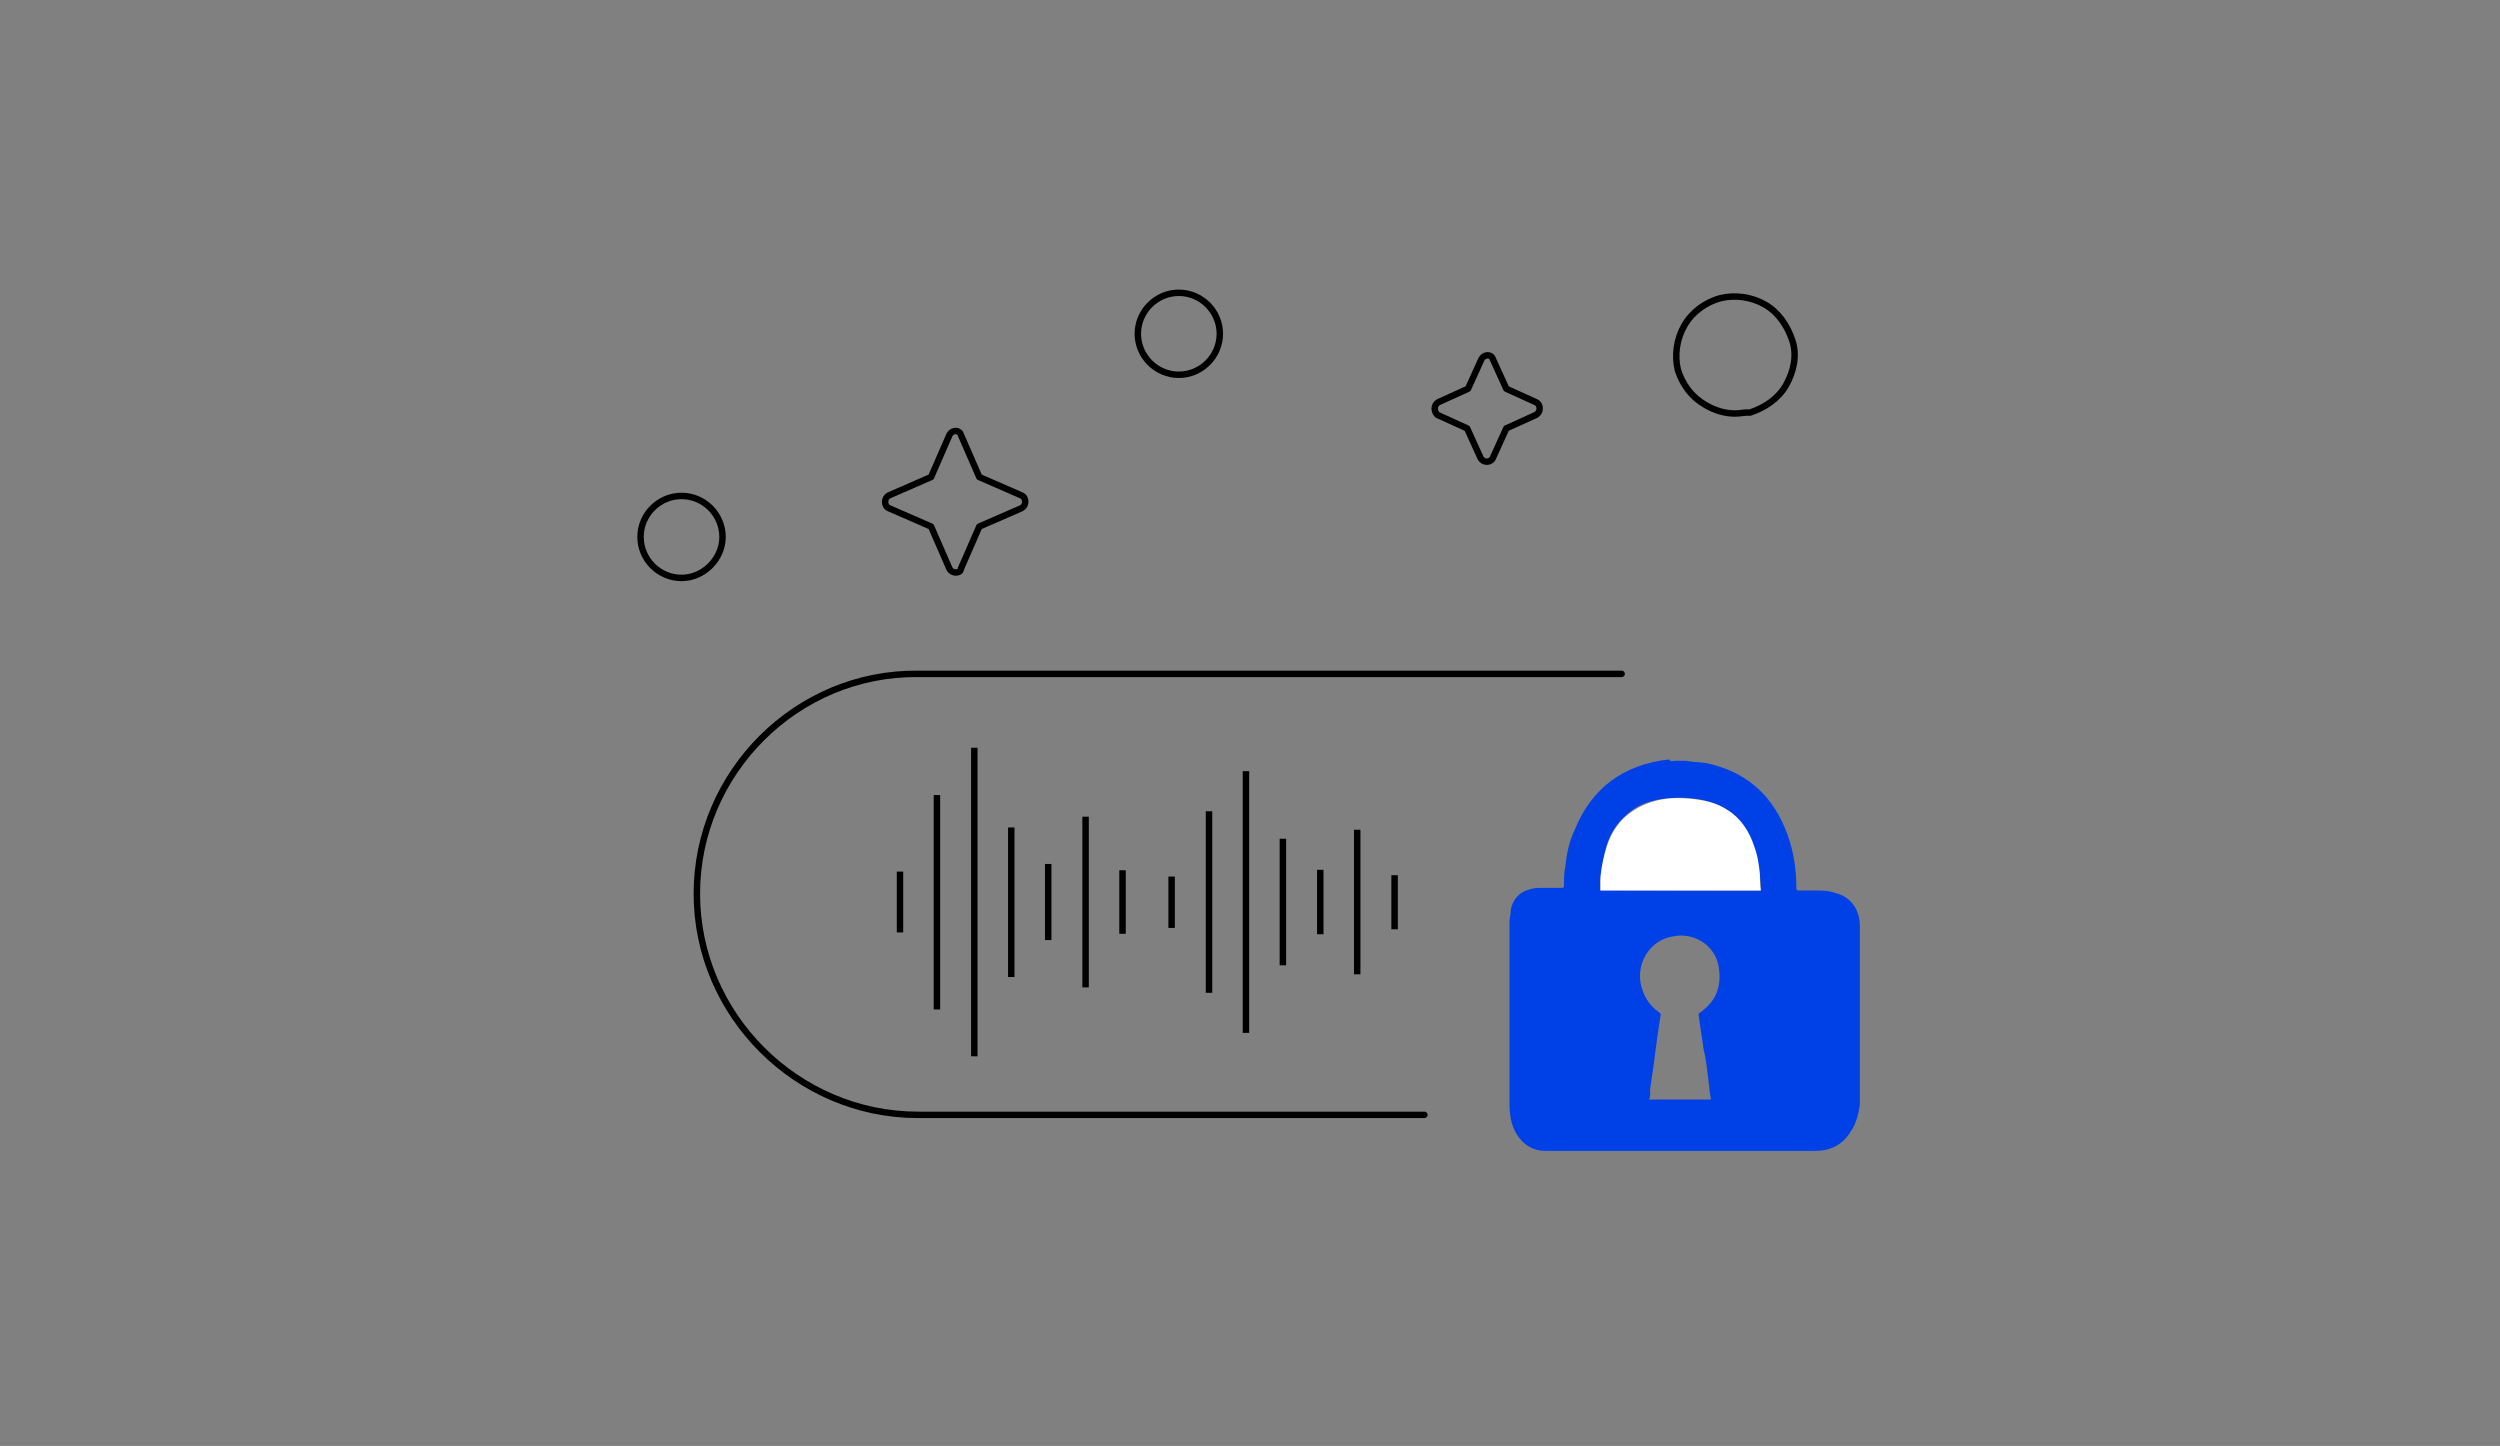 <?xml version="1.0" encoding="utf-8"?>
<!-- Generator: Adobe Illustrator 22.0.0, SVG Export Plug-In . SVG Version: 6.00 Build 0)  -->
<svg version="1.1" id="Layer_1" xmlns="http://www.w3.org/2000/svg" xmlns:xlink="http://www.w3.org/1999/xlink" x="0px" y="0px"
	 viewBox="0 0 555 321" style="enable-background:new 0 0 555 321;" xml:space="preserve">
<rect x="0" y="0" width="555" height="321" fill="#808080" stroke="none"/>
<style type="text/css">
	.st0{fill:#FFFFFF;}
	.st1{fill:#F8F9FB;}
	.st2{fill:#FFFFFF;stroke:#000000;stroke-width:1.4;stroke-linecap:round;stroke-linejoin:round;stroke-miterlimit:10;}
	.st3{fill:none;stroke:#000000;stroke-width:1.4;stroke-linecap:round;stroke-linejoin:round;stroke-miterlimit:10;}
	.st4{fill:#0040E6;}
	.st5{fill:#E6E7E8;stroke:#231F20;stroke-width:1.4;stroke-linecap:round;stroke-miterlimit:10;}
	.st6{fill:none;stroke:#000000;stroke-width:1.4;stroke-miterlimit:10;}
	.st7{fill:none;stroke:#A5A5A5;stroke-width:1.4;stroke-linecap:round;stroke-linejoin:round;stroke-miterlimit:10;}
	.st8{fill:none;stroke:#0040E6;stroke-width:1.4;stroke-linecap:round;stroke-linejoin:round;}
	.st9{fill:none;stroke:#0040E6;stroke-width:1.4;stroke-linecap:round;stroke-linejoin:round;stroke-miterlimit:10;}
	.st10{fill:none;stroke:#0040E6;stroke-width:1.213;stroke-linecap:round;stroke-linejoin:round;stroke-miterlimit:10;}
	.st11{fill:none;stroke:#000000;stroke-width:1.213;stroke-linecap:round;stroke-linejoin:round;stroke-miterlimit:10;}
	.st12{fill:none;stroke:#000000;stroke-width:1.432;stroke-miterlimit:10;}
	.st13{fill:none;stroke:#000000;stroke-width:1.432;stroke-linecap:round;stroke-linejoin:round;stroke-miterlimit:10;}
	.st14{fill:none;stroke:#000000;stroke-width:3.959;stroke-miterlimit:10;}
	.st15{fill:#0041E7;}
</style>
<g>
	<g>
		<line class="st12" x1="199.8" y1="193.5" x2="199.8" y2="207"/>
		<line class="st12" x1="208" y1="176.5" x2="208" y2="224.1"/>
		<line class="st12" x1="216.3" y1="166" x2="216.3" y2="234.5"/>
		<line class="st12" x1="224.5" y1="183.7" x2="224.5" y2="216.9"/>
		<line class="st12" x1="232.7" y1="191.8" x2="232.7" y2="208.7"/>
		<line class="st12" x1="241" y1="181.3" x2="241" y2="219.2"/>
		<line class="st12" x1="249.2" y1="193.2" x2="249.2" y2="207.3"/>
	</g>
	<g>
		<line class="st12" x1="260.1" y1="194.6" x2="260.1" y2="206"/>
		<line class="st12" x1="268.4" y1="180.1" x2="268.4" y2="220.4"/>
		<line class="st12" x1="276.6" y1="171.2" x2="276.6" y2="229.3"/>
		<line class="st12" x1="284.8" y1="186.2" x2="284.8" y2="214.3"/>
		<line class="st12" x1="293.1" y1="193.1" x2="293.1" y2="207.4"/>
		<line class="st12" x1="301.3" y1="184.2" x2="301.3" y2="216.3"/>
		<line class="st12" x1="309.6" y1="194.3" x2="309.6" y2="206.3"/>
	</g>
	<g>
		<path class="st13" d="M212.2,127.1c-0.6,0-1.1-0.3-1.4-0.8l-4.1-9.4l-9.4-4.1c-0.6-0.3-0.8-0.8-0.8-1.4c0-0.6,0.3-1.1,0.8-1.4
			l9.4-4.1l4.1-9.4c0.6-1.1,2.2-1.1,2.5,0l4.1,9.4l9.4,4.1c0.6,0.3,0.8,0.8,0.8,1.4c0,0.6-0.3,1.1-0.8,1.4l-9.4,4.1l-4.1,9.4
			C213.3,126.9,212.7,127.1,212.2,127.1z"/>
		<path class="st13" d="M330.1,102.5L330.1,102.5c-0.6,0-1.1-0.3-1.4-0.8l-3-6.6l-6.6-3c-0.3-0.3-0.6-0.8-0.6-1.4s0.3-1.1,0.8-1.4
			l6.6-3l3-6.6c0.6-1.1,2.2-1.1,2.5,0l3,6.6l6.6,3c0.6,0.3,0.8,0.8,0.8,1.4s-0.3,1.1-0.8,1.4l-6.6,3l-3,6.6
			C331.2,102.2,330.6,102.5,330.1,102.5z"/>
		<path class="st13" d="M385.2,91.8c-2.2,0-4.4-0.6-6.6-1.9c-3-1.7-5-4.4-6.1-7.7c-0.8-3.3-0.3-6.9,1.4-9.9c1.7-3,4.7-5.2,8-6.1l0,0
			c3.3-0.8,6.9-0.3,9.9,1.4s5,4.7,6.1,8c1.1,3.3,0.3,6.9-1.4,9.9s-4.7,5-8,6.1C387.4,91.5,386.3,91.8,385.2,91.8z"/>
		<path class="st13" d="M261.7,83.2c-5,0-9.1-4.1-9.1-9.1s4.1-9.1,9.1-9.1s9.1,4.1,9.1,9.1S266.7,83.2,261.7,83.2z"/>
		<path class="st13" d="M151.3,128.3c-5,0-9.1-4.1-9.1-9.1c0-5,4.1-9.1,9.1-9.1c5,0,9.1,4.1,9.1,9.1
			C160.4,124.1,156.2,128.3,151.3,128.3z"/>
	</g>
	<path class="st13" d="M360,149.6H203.8c-26.9-0.3-49.1,21.9-49.1,48.8s22.2,49.1,49.1,49.1h112.4"/>
	<path class="st15" d="M371.9,168.9c0.8,0,1.3,0,2.1,0h0.3c1.6,0.3,3.2,0.3,4.5,0.5c8.2,1.8,14,6.3,17.4,14.3
		c1.8,4.2,2.6,8.7,2.6,13.5c0,0.3,0,0.5,0.5,0.5c1.3,0,2.6,0,4,0c1.3,0,2.6,0,4,0.5c2.1,0.5,3.7,1.6,4.8,3.7
		c0.5,1.1,0.8,2.4,0.8,3.7c0,12.4,0,25.1,0,37.5c0,0.8,0,1.3,0,2.1c-0.3,2.1-0.8,4.2-2.1,6.1c-1.8,2.9-4.5,4.2-7.9,4.2
		c-20.1,0-39.9,0-59.9,0c-2.6,0-4.8-1.3-6.3-3.7c-1.3-2.1-1.6-4.5-1.6-7.1c0-13.2,0-26.7,0-39.9c0-1.1,0.3-1.8,0.3-2.9
		c0.3-1.6,1.3-3.2,2.9-4c1.1-0.5,2.4-0.8,3.4-0.8c1.6,0,3.4,0,5,0c0.3,0,0.5,0,0.5-0.5c0-1.3,0-2.9,0.3-4.2c0.3-2.9,0.8-5.5,2.1-8.2
		c3.7-9.2,10.8-14.5,20.9-15.6C370.9,169.2,371.4,168.9,371.9,168.9z M390.9,197.7c0-1.3,0-2.4-0.3-3.7c-0.3-2.1-0.5-4.2-1.3-6.3
		c-1.1-3.2-2.9-6.1-5.8-7.9c-2.6-1.6-5.5-2.4-8.4-2.6c-2.4-0.3-4.5,0-6.9,0.3c-2.6,0.5-4.8,1.3-6.9,3.2c-2.6,2.1-4.2,5-5,8.2
		c-0.5,2.1-0.8,4.5-1.1,6.6c0,0.8,0,1.3,0,2.1C367.2,197.7,378.8,197.7,390.9,197.7z M366.1,244.1c4.5,0,9.2,0,13.7,0v-0.3
		c-0.3-1.3-0.3-2.4-0.5-3.7c-0.3-2.4-0.5-4.8-1.1-7.1c-0.3-2.6-0.8-5-1.1-7.7c0-0.3,0-0.3,0.3-0.5c3.4-2.4,4.8-5.5,4.2-9.8
		c-0.5-4.8-5.3-8.2-10.3-7.1c-4.8,0.8-7.9,5.5-7.1,10.3c0.5,2.6,1.8,5,4.2,6.6l0.3,0.3c-0.3,1.8-0.5,3.4-0.8,5.3
		c-0.3,2.1-0.5,4-0.8,6.1c-0.3,1.8-0.5,3.7-0.8,5.5C366.4,242.8,366.4,243.3,366.1,244.1z"/>
	<path class="st0" d="M390.9,197.7c-11.9,0-23.8,0-35.6,0c0-0.8,0-1.3,0-2.1c0-2.1,0.5-4.5,1.1-6.6c0.8-3.2,2.4-6.1,5-8.2
		c2.1-1.6,4.2-2.6,6.9-3.2c2.1-0.5,4.5-0.5,6.9-0.3c2.9,0.3,5.8,0.8,8.4,2.6c2.9,1.8,4.8,4.8,5.8,7.9c0.8,2.1,1.1,4.2,1.3,6.3
		C390.7,195.3,390.7,196.3,390.9,197.7z"/>
</g>
</svg>
